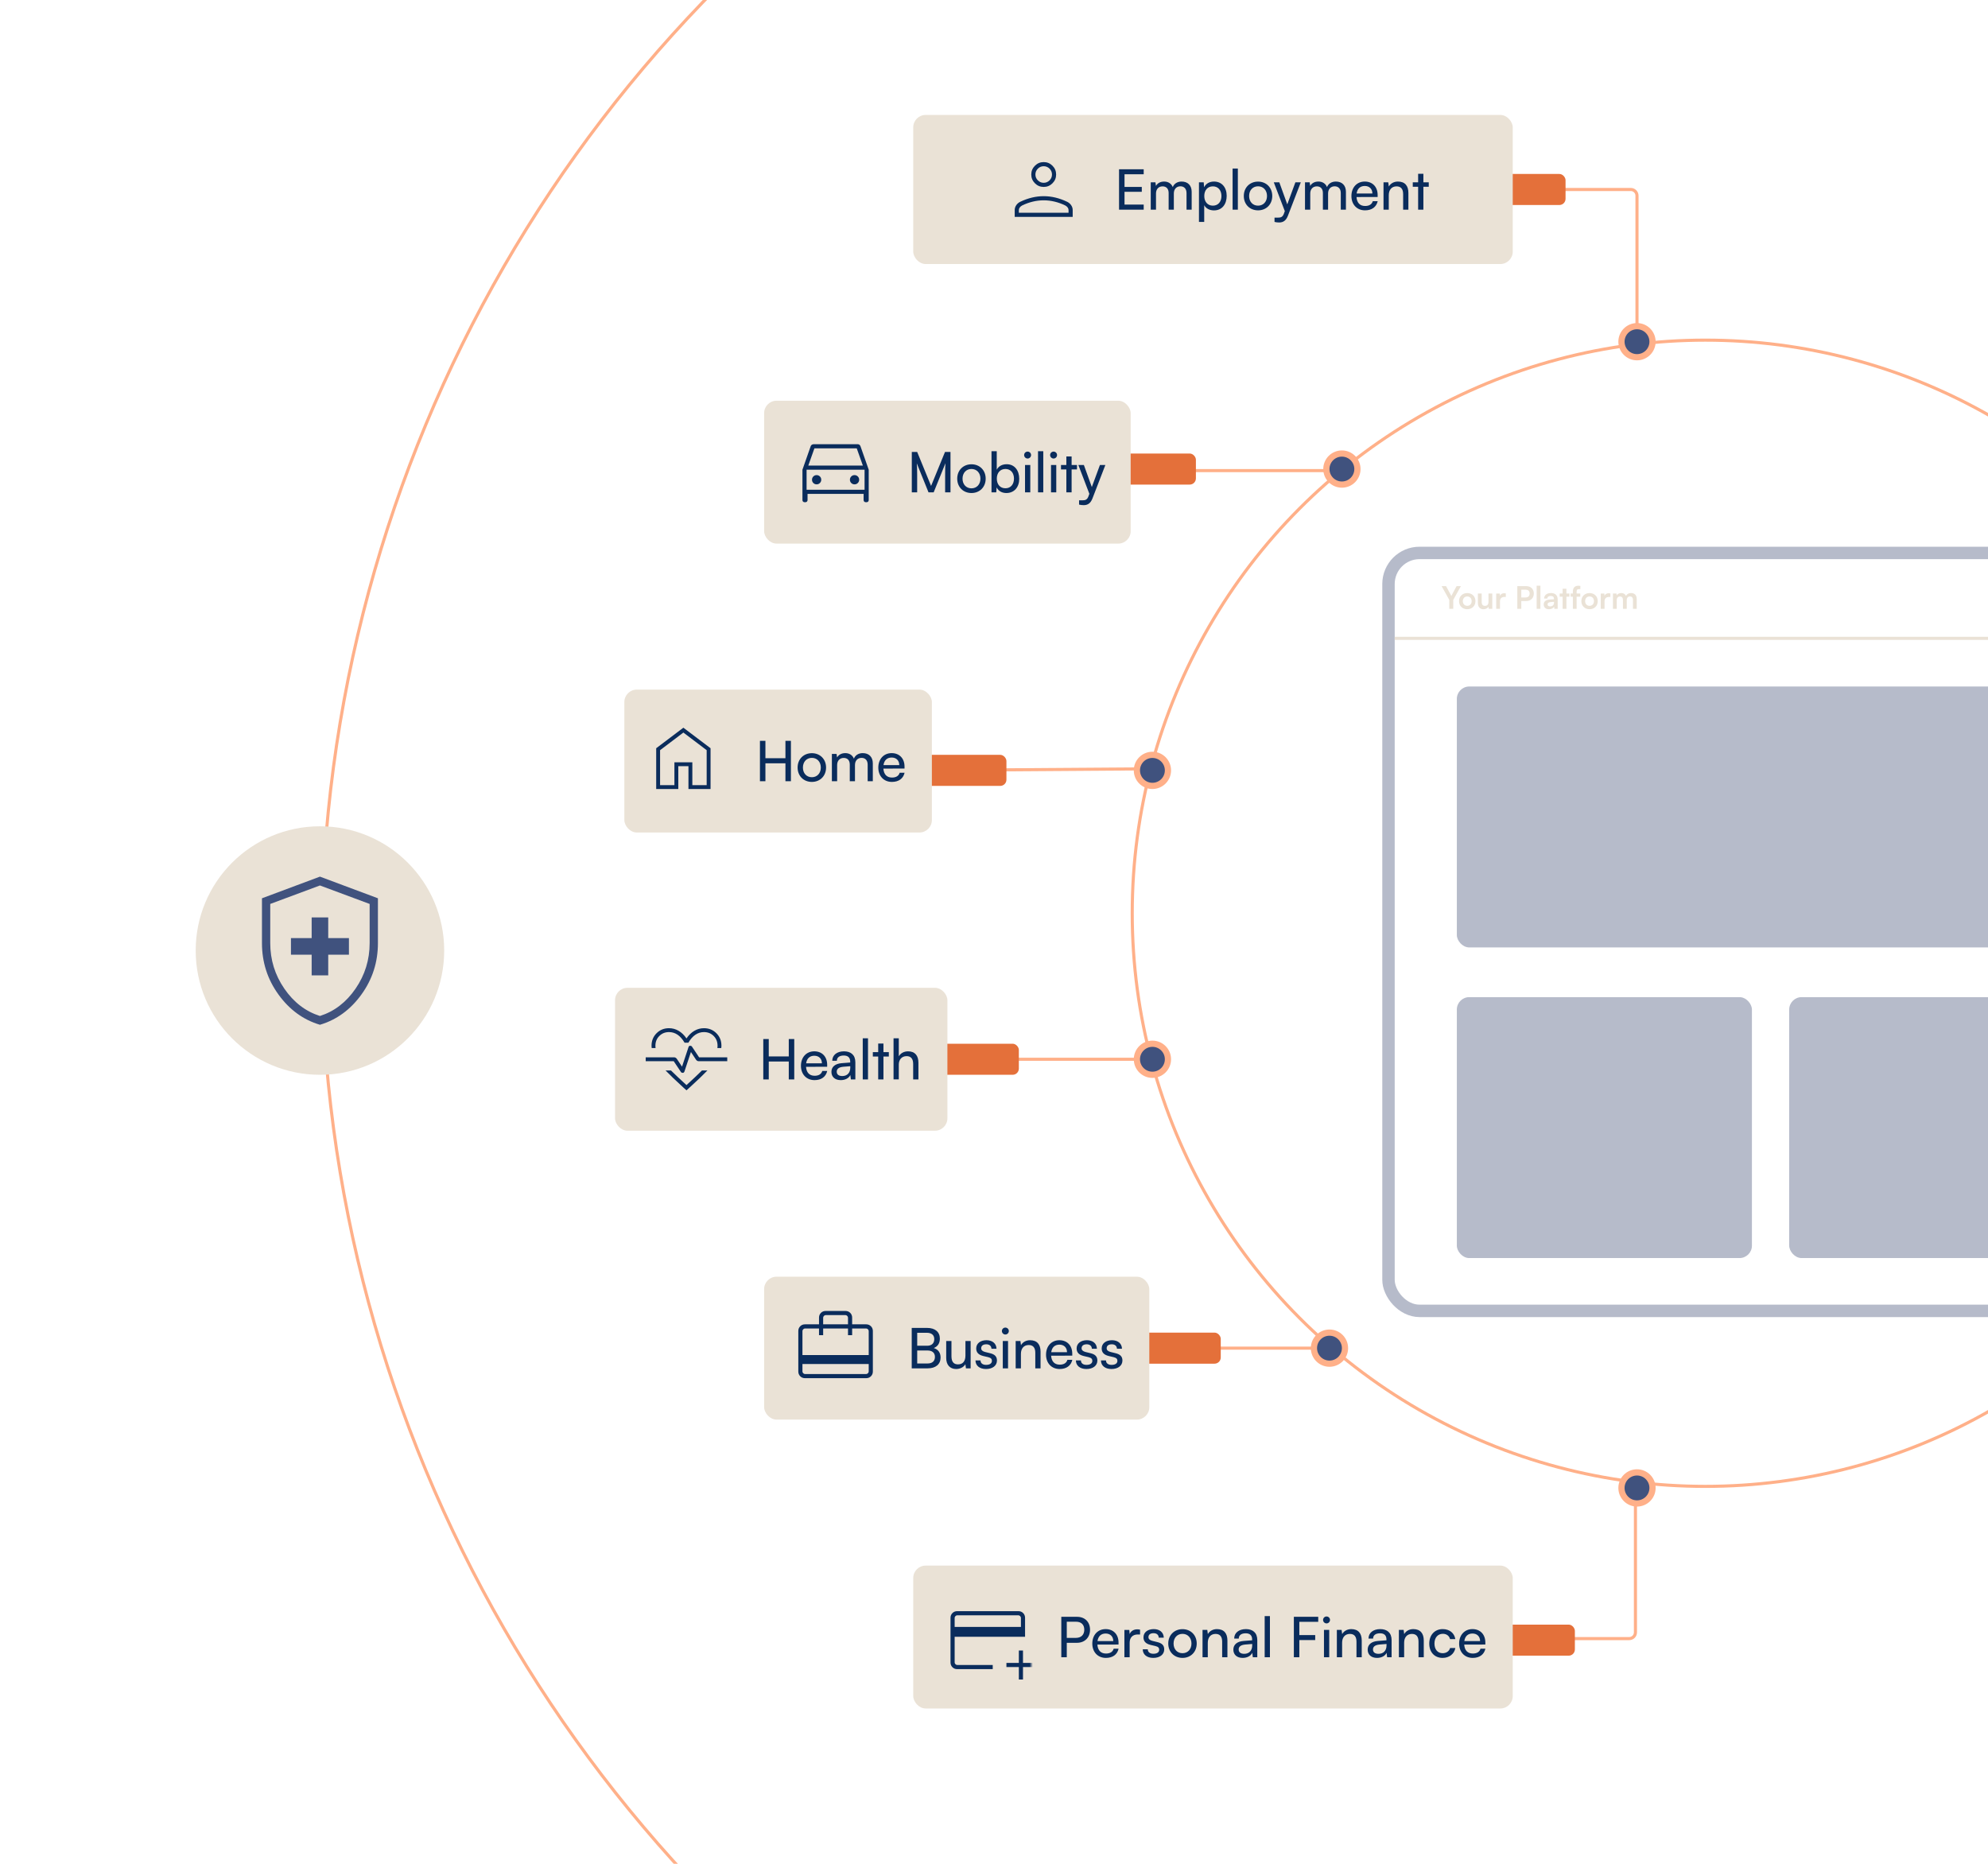 <svg width="640" height="600" viewBox="0 0 640 600" fill="none" xmlns="http://www.w3.org/2000/svg">
<g clip-path="url(#clip0_1_4941)">
<circle cx="549" cy="294" r="184.5" stroke="#FFB089"/>
<circle cx="542" cy="305" r="438.5" stroke="#FFB089"/>
<rect x="447" y="178" width="402" height="244" rx="10" stroke="#1B2959" stroke-opacity="0.32" stroke-width="4"/>
<path d="M466.57 193.12L464.1 188.69H465.53L466.97 191.35C467.08 191.55 467.15 191.71 467.23 191.89C467.32 191.71 467.36 191.59 467.49 191.35L468.92 188.69H470.31L467.85 193.12V196H466.57V193.12ZM469.711 193.52C469.711 191.98 470.821 190.92 472.351 190.92C473.881 190.92 474.991 191.98 474.991 193.52C474.991 195.06 473.881 196.12 472.351 196.12C470.821 196.12 469.711 195.06 469.711 193.52ZM470.931 193.52C470.931 194.42 471.511 195.03 472.351 195.03C473.191 195.03 473.771 194.42 473.771 193.52C473.771 192.62 473.191 192.01 472.351 192.01C471.511 192.01 470.931 192.62 470.931 193.52ZM479.191 191.06H480.411V196H479.281L479.191 195.34C478.891 195.81 478.251 196.13 477.591 196.13C476.451 196.13 475.781 195.36 475.781 194.15V191.06H477.001V193.72C477.001 194.66 477.371 195.04 478.051 195.04C478.821 195.04 479.191 194.59 479.191 193.65V191.06ZM484.771 191.04V192.17H484.321C483.441 192.17 482.891 192.64 482.891 193.6V196H481.671V191.07H482.821L482.891 191.79C483.101 191.3 483.571 190.97 484.231 190.97C484.401 190.97 484.571 190.99 484.771 191.04ZM491.362 193.48H489.752V196H488.472V188.69H491.362C492.832 188.69 493.782 189.65 493.782 191.08C493.782 192.49 492.822 193.48 491.362 193.48ZM491.112 189.83H489.752V192.34H491.092C491.972 192.34 492.442 191.87 492.442 191.07C492.442 190.27 491.962 189.83 491.112 189.83ZM495.909 196H494.699V188.56H495.909V196ZM498.659 196.13C497.609 196.13 496.969 195.52 496.969 194.59C496.969 193.68 497.629 193.11 498.799 193.02L500.279 192.91V192.8C500.279 192.13 499.879 191.86 499.259 191.86C498.539 191.86 498.139 192.16 498.139 192.68H497.099C497.099 191.61 497.979 190.91 499.319 190.91C500.649 190.91 501.469 191.63 501.469 193V196H500.399L500.309 195.27C500.099 195.78 499.429 196.13 498.659 196.13ZM499.059 195.21C499.809 195.21 500.289 194.76 500.289 194V193.74L499.259 193.82C498.499 193.89 498.209 194.14 498.209 194.54C498.209 194.99 498.509 195.21 499.059 195.21ZM504.279 196H503.059V192.08H502.109V191.06H503.059V189.52H504.279V191.06H505.239V192.08H504.279V196ZM505.644 191.06H506.354V190.46C506.354 189.12 507.064 188.56 508.134 188.56C508.324 188.56 508.554 188.57 508.764 188.61V189.65H508.334C507.714 189.65 507.564 189.97 507.564 190.46V191.06H508.744V192.08H507.564V196H506.354V192.08H505.644V191.06ZM509.086 193.52C509.086 191.98 510.196 190.92 511.726 190.92C513.256 190.92 514.366 191.98 514.366 193.52C514.366 195.06 513.256 196.12 511.726 196.12C510.196 196.12 509.086 195.06 509.086 193.52ZM510.306 193.52C510.306 194.42 510.886 195.03 511.726 195.03C512.566 195.03 513.146 194.42 513.146 193.52C513.146 192.62 512.566 192.01 511.726 192.01C510.886 192.01 510.306 192.62 510.306 193.52ZM518.433 191.04V192.17H517.983C517.103 192.17 516.553 192.64 516.553 193.6V196H515.333V191.07H516.483L516.553 191.79C516.763 191.3 517.233 190.97 517.893 190.97C518.063 190.97 518.233 190.99 518.433 191.04ZM520.479 196H519.259V191.06H520.379L520.479 191.64C520.729 191.23 521.229 190.91 521.939 190.91C522.689 190.91 523.209 191.28 523.469 191.85C523.719 191.28 524.299 190.91 525.049 190.91C526.249 190.91 526.909 191.63 526.909 192.77V196H525.699V193.09C525.699 192.38 525.319 192.01 524.739 192.01C524.149 192.01 523.699 192.39 523.699 193.2V196H522.479V193.08C522.479 192.39 522.109 192.02 521.529 192.02C520.949 192.02 520.479 192.4 520.479 193.2V196Z" fill="#EAE2D6"/>
<line x1="449" y1="205.5" x2="843" y2="205.5" stroke="#EAE2D6"/>
<g filter="url(#filter0_d_1_4941)">
<circle cx="103" cy="305" r="40" fill="#EAE2D6"/>
<mask id="mask0_1_4941" style="mask-type:alpha" maskUnits="userSpaceOnUse" x="71" y="273" width="64" height="64">
<rect x="71" y="273" width="64" height="64" fill="#40527E"/>
</mask>
<g mask="url(#mask0_1_4941)">
<path d="M100.333 313H105.667V306.333H112.333V301H105.667V294.333H100.333V301H93.667V306.333H100.333V313ZM103 328.897C97.643 327.308 93.192 324.062 89.649 319.161C86.105 314.26 84.334 308.74 84.334 302.6V288.179L103 281.205L121.667 288.179V302.6C121.667 308.74 119.895 314.26 116.351 319.161C112.808 324.062 108.357 327.308 103 328.897ZM103 326.067C107.622 324.6 111.445 321.667 114.467 317.267C117.489 312.867 119 307.978 119 302.6V290L103 284.051L87 290V302.6C87 307.978 88.511 312.867 91.534 317.267C94.556 321.667 98.378 324.6 103 326.067Z" fill="#40527E"/>
</g>
</g>
<rect x="469" y="321" width="95" height="84" rx="4" fill="#1B2959" fill-opacity="0.32"/>
<rect x="576" y="321" width="95" height="84" rx="4" fill="#1B2959" fill-opacity="0.32"/>
<rect x="469" y="221" width="181" height="84" rx="4" fill="#1B2959" fill-opacity="0.32"/>
<path d="M486.5 61H525C526.105 61 527 61.895 527 63V110.5" stroke="#FFB089"/>
<path d="M526.5 478V525.5C526.5 526.605 525.605 527.5 524.5 527.5H486" stroke="#FFB089"/>
<path d="M364.5 151.5H431" stroke="#FFB089"/>
<path d="M299 248L370 247.5" stroke="#FFB089"/>
<path d="M302 341H371" stroke="#FFB089"/>
<path d="M359 434H428" stroke="#FFB089"/>
<rect x="292" y="243" width="32" height="10" rx="2" fill="#E4703A"/>
<rect x="353" y="146" width="32" height="10" rx="2" fill="#E4703A"/>
<rect x="472" y="56" width="32" height="10" rx="2" fill="#E4703A"/>
<rect x="296" y="336" width="32" height="10" rx="2" fill="#E4703A"/>
<rect x="361" y="429" width="32" height="10" rx="2" fill="#E4703A"/>
<rect x="475" y="523" width="32" height="10" rx="2" fill="#E4703A"/>
<rect x="201" y="222" width="99" height="46" rx="4" fill="#EAE2D6"/>
<mask id="mask1_1_4941" style="mask-type:alpha" maskUnits="userSpaceOnUse" x="205" y="230" width="30" height="30">
<rect x="205" y="230" width="30" height="30" fill="#D9D9D9"/>
</mask>
<g mask="url(#mask1_1_4941)">
<path d="M212.5 252.75H217.115V245.394H222.885V252.75H227.5V241.5L220 235.827L212.5 241.5V252.75ZM211.25 254V240.875L220 234.264L228.75 240.875V254H221.635V246.644H218.365V254H211.25Z" fill="#0A2C5C"/>
</g>
<path d="M246.413 251.5H244.649V238.486H246.413V244.084H252.857V238.486H254.621V251.5H252.857V245.722H246.413V251.5ZM256.775 247.09C256.775 244.372 258.719 242.464 261.365 242.464C263.993 242.464 265.937 244.372 265.937 247.09C265.937 249.808 263.993 251.716 261.365 251.716C258.719 251.716 256.775 249.808 256.775 247.09ZM258.485 247.09C258.485 248.926 259.655 250.204 261.365 250.204C263.057 250.204 264.245 248.926 264.245 247.09C264.245 245.254 263.057 243.976 261.365 243.976C259.655 243.976 258.485 245.254 258.485 247.09ZM269.502 251.5H267.81V242.698H269.322L269.484 243.85C269.934 243.022 270.87 242.446 272.112 242.446C273.48 242.446 274.452 243.13 274.902 244.228C275.316 243.13 276.378 242.446 277.746 242.446C279.762 242.446 280.986 243.706 280.986 245.74V251.5H279.33V246.154C279.33 244.768 278.556 243.976 277.368 243.976C276.09 243.976 275.244 244.876 275.244 246.28V251.5H273.57V246.136C273.57 244.75 272.814 243.994 271.626 243.994C270.348 243.994 269.502 244.876 269.502 246.28V251.5ZM287.129 251.716C284.537 251.716 282.755 249.844 282.755 247.108C282.755 244.354 284.501 242.446 287.057 242.446C289.559 242.446 291.197 244.174 291.197 246.784V247.414L284.393 247.432C284.519 249.286 285.491 250.312 287.165 250.312C288.479 250.312 289.343 249.772 289.631 248.764H291.215C290.783 250.654 289.307 251.716 287.129 251.716ZM287.057 243.868C285.581 243.868 284.645 244.75 284.429 246.298H289.505C289.505 244.84 288.551 243.868 287.057 243.868Z" fill="#0A2C5C"/>
<rect x="198" y="318" width="107" height="46" rx="4" fill="#EAE2D6"/>
<mask id="mask2_1_4941" style="mask-type:alpha" maskUnits="userSpaceOnUse" x="206" y="326" width="30" height="30">
<rect x="206" y="326" width="30" height="30" fill="#D9D9D9"/>
</mask>
<g mask="url(#mask2_1_4941)">
<path d="M215.375 331C216.474 331 217.506 331.281 218.469 331.844C219.432 332.406 220.276 333.224 221 334.298C221.724 333.224 222.568 332.406 223.531 331.844C224.494 331.281 225.526 331 226.625 331C228.215 331 229.55 331.54 230.63 332.62C231.71 333.7 232.25 335.035 232.25 336.625C232.25 336.761 232.245 336.89 232.234 337.01C232.224 337.13 232.211 337.258 232.195 337.394H230.945C230.966 337.258 230.98 337.13 230.988 337.01C230.996 336.89 231 336.761 231 336.625C231 335.375 230.583 334.333 229.75 333.5C228.917 332.667 227.875 332.25 226.625 332.25C225.63 332.25 224.712 332.534 223.87 333.102C223.029 333.67 222.276 334.526 221.611 335.668H220.389C219.708 334.51 218.951 333.65 218.118 333.09C217.284 332.53 216.37 332.25 215.375 332.25C214.141 332.25 213.103 332.667 212.262 333.5C211.421 334.333 211 335.375 211 336.625C211 336.761 211.004 336.89 211.012 337.01C211.02 337.13 211.034 337.258 211.055 337.394H209.805C209.789 337.258 209.776 337.13 209.766 337.01C209.755 336.89 209.75 336.761 209.75 336.625C209.75 335.035 210.29 333.7 211.37 332.62C212.45 331.54 213.785 331 215.375 331ZM214.26 344.606H216.005C216.671 345.268 217.417 345.986 218.24 346.76C219.064 347.534 219.984 348.385 221 349.313C222.016 348.385 222.936 347.534 223.76 346.76C224.583 345.986 225.329 345.268 225.995 344.606H227.747C227.004 345.369 226.159 346.204 225.212 347.113C224.264 348.022 223.176 349.034 221.947 350.149L221 351.005L220.053 350.149C218.824 349.034 217.737 348.022 216.792 347.113C215.847 346.204 215.003 345.369 214.26 344.606ZM219.812 345.375C219.939 345.375 220.045 345.337 220.131 345.261C220.217 345.185 220.285 345.086 220.337 344.964L222.433 338.668L224.103 341.183C224.208 341.318 224.329 341.425 224.469 341.505C224.608 341.585 224.766 341.625 224.942 341.625H234.125V340.375H225.06L222.76 336.923C222.699 336.832 222.617 336.763 222.516 336.718C222.414 336.672 222.305 336.649 222.188 336.649C222.061 336.649 221.951 336.687 221.857 336.763C221.763 336.839 221.699 336.938 221.663 337.06L219.567 343.373L217.856 340.817C217.751 340.683 217.63 340.575 217.49 340.495C217.351 340.415 217.193 340.375 217.017 340.375H207.875V341.625H216.892L219.216 345.101C219.277 345.208 219.363 345.281 219.472 345.319C219.582 345.356 219.695 345.375 219.812 345.375Z" fill="#0A2C5C"/>
</g>
<path d="M247.488 347.5H245.724V334.486H247.488V340.084H253.932V334.486H255.696V347.5H253.932V341.722H247.488V347.5ZM262.224 347.716C259.632 347.716 257.85 345.844 257.85 343.108C257.85 340.354 259.596 338.446 262.152 338.446C264.654 338.446 266.292 340.174 266.292 342.784V343.414L259.488 343.432C259.614 345.286 260.586 346.312 262.26 346.312C263.574 346.312 264.438 345.772 264.726 344.764H266.31C265.878 346.654 264.402 347.716 262.224 347.716ZM262.152 339.868C260.676 339.868 259.74 340.75 259.524 342.298H264.6C264.6 340.84 263.646 339.868 262.152 339.868ZM270.668 347.716C268.778 347.716 267.662 346.654 267.662 345.052C267.662 343.432 268.868 342.424 270.938 342.262L273.71 342.046V341.794C273.71 340.318 272.828 339.796 271.64 339.796C270.218 339.796 269.408 340.426 269.408 341.488H267.932C267.932 339.652 269.444 338.446 271.712 338.446C273.89 338.446 275.366 339.598 275.366 341.974V347.5H273.926L273.746 346.078C273.296 347.086 272.09 347.716 270.668 347.716ZM271.154 346.402C272.756 346.402 273.728 345.358 273.728 343.702V343.234L271.478 343.414C269.984 343.558 269.372 344.134 269.372 344.998C269.372 345.934 270.056 346.402 271.154 346.402ZM279.437 347.5H277.745V334.252H279.437V347.5ZM284.412 347.5H282.72V340.12H280.992V338.698H282.72V335.944H284.412V338.698H286.14V340.12H284.412V347.5ZM289.351 347.482H287.659V334.252H289.351V340.048C289.909 339.094 290.971 338.446 292.339 338.446C294.589 338.446 295.669 339.868 295.669 342.118V347.5H293.977V342.496C293.977 340.714 293.131 339.994 291.871 339.994C290.233 339.994 289.351 341.182 289.351 342.694V347.482Z" fill="#0A2C5C"/>
<circle cx="371" cy="248" r="5" fill="#40527E" stroke="#FFB089" stroke-width="2"/>
<circle cx="432" cy="151" r="5" fill="#40527E" stroke="#FFB089" stroke-width="2"/>
<circle cx="527" cy="110" r="5" fill="#40527E" stroke="#FFB089" stroke-width="2"/>
<circle cx="371" cy="341" r="5" fill="#40527E" stroke="#FFB089" stroke-width="2"/>
<circle cx="428" cy="434" r="5" fill="#40527E" stroke="#FFB089" stroke-width="2"/>
<circle cx="527" cy="479" r="5" fill="#40527E" stroke="#FFB089" stroke-width="2"/>
<rect x="246" y="411" width="124" height="46" rx="4" fill="#EAE2D6"/>
<mask id="mask3_1_4941" style="mask-type:alpha" maskUnits="userSpaceOnUse" x="254" y="419" width="30" height="30">
<rect x="254" y="419" width="30" height="30" fill="#D9D9D9"/>
</mask>
<g mask="url(#mask3_1_4941)">
<path d="M258.333 439.102V441.512C258.333 441.718 258.419 441.906 258.59 442.077C258.761 442.248 258.949 442.333 259.154 442.333H278.846C279.051 442.333 279.239 442.248 279.41 442.077C279.581 441.906 279.667 441.718 279.667 441.512V439.102H258.333ZM263.667 426.333V424.179C263.667 423.566 263.872 423.053 264.283 422.642C264.694 422.231 265.207 422.025 265.821 422.025H272.179C272.793 422.025 273.306 422.231 273.717 422.642C274.128 423.053 274.333 423.566 274.333 424.179V426.333H278.846C279.46 426.333 279.972 426.539 280.383 426.95C280.794 427.361 281 427.873 281 428.487V441.512C281 442.126 280.794 442.639 280.383 443.05C279.972 443.461 279.46 443.666 278.846 443.666H259.154C258.54 443.666 258.028 443.461 257.617 443.05C257.206 442.639 257 442.126 257 441.512V428.487C257 427.873 257.206 427.361 257.617 426.95C258.028 426.539 258.54 426.333 259.154 426.333H263.667ZM258.333 436.23H279.667V428.487C279.667 428.282 279.581 428.094 279.41 427.923C279.239 427.752 279.051 427.666 278.846 427.666H274.333V429.82H273V427.666H265V429.82H263.667V427.666H259.154C258.949 427.666 258.761 427.752 258.59 427.923C258.419 428.094 258.333 428.282 258.333 428.487V436.23ZM265 426.333H273V424.179C273 423.974 272.915 423.786 272.744 423.615C272.573 423.444 272.385 423.359 272.179 423.359H265.821C265.615 423.359 265.427 423.444 265.256 423.615C265.085 423.786 265 423.974 265 424.179V426.333ZM258.333 441.512V427.666H259.154C258.949 427.666 258.761 427.752 258.59 427.923C258.419 428.094 258.333 428.282 258.333 428.487V441.512C258.333 441.718 258.419 441.906 258.59 442.077C258.761 442.248 258.949 442.333 259.154 442.333H258.333V441.512Z" fill="#0A2C5C"/>
</g>
<path d="M293.514 440.5V427.486H298.482C301.02 427.486 302.568 428.782 302.568 430.924C302.568 432.418 301.92 433.426 300.624 433.966C302.064 434.434 302.802 435.478 302.802 437.026C302.802 439.186 301.236 440.5 298.662 440.5H293.514ZM298.374 429.052H295.278V433.228H298.482C299.94 433.228 300.768 432.436 300.768 431.086C300.768 429.79 299.904 429.052 298.374 429.052ZM298.626 434.758H295.278V438.934H298.626C300.138 438.934 300.984 438.16 300.984 436.81C300.984 435.514 300.12 434.758 298.626 434.758ZM310.806 431.698H312.48V440.5H310.968L310.788 439.168C310.284 440.086 309.114 440.716 307.818 440.716C305.766 440.716 304.614 439.33 304.614 437.17V431.698H306.306V436.612C306.306 438.502 307.116 439.222 308.412 439.222C309.96 439.222 310.806 438.232 310.806 436.342V431.698ZM314.039 437.944H315.659C315.659 438.844 316.343 439.384 317.459 439.384C318.647 439.384 319.331 438.898 319.331 438.088C319.331 437.494 319.043 437.134 318.125 436.9L316.577 436.54C315.011 436.162 314.273 435.388 314.273 434.092C314.273 432.472 315.641 431.446 317.585 431.446C319.511 431.446 320.771 432.526 320.807 434.2H319.187C319.151 433.318 318.557 432.76 317.531 432.76C316.469 432.76 315.875 433.228 315.875 434.038C315.875 434.632 316.307 435.028 317.171 435.244L318.719 435.622C320.213 435.982 320.951 436.666 320.951 437.98C320.951 439.654 319.511 440.716 317.423 440.716C315.353 440.716 314.039 439.618 314.039 437.944ZM323.656 429.61C323.044 429.61 322.54 429.106 322.54 428.494C322.54 427.864 323.044 427.378 323.656 427.378C324.268 427.378 324.772 427.864 324.772 428.494C324.772 429.106 324.268 429.61 323.656 429.61ZM322.828 440.5V431.698H324.52V440.5H322.828ZM328.668 440.5H326.976V431.698H328.506L328.686 433.048C329.244 432.04 330.36 431.446 331.602 431.446C333.924 431.446 334.986 432.868 334.986 435.118V440.5H333.294V435.496C333.294 433.714 332.466 432.994 331.17 432.994C329.586 432.994 328.668 434.128 328.668 435.838V440.5ZM341.127 440.716C338.535 440.716 336.753 438.844 336.753 436.108C336.753 433.354 338.499 431.446 341.055 431.446C343.557 431.446 345.195 433.174 345.195 435.784V436.414L338.391 436.432C338.517 438.286 339.489 439.312 341.163 439.312C342.477 439.312 343.341 438.772 343.629 437.764H345.213C344.781 439.654 343.305 440.716 341.127 440.716ZM341.055 432.868C339.579 432.868 338.643 433.75 338.427 435.298H343.503C343.503 433.84 342.549 432.868 341.055 432.868ZM346.365 437.944H347.985C347.985 438.844 348.669 439.384 349.785 439.384C350.973 439.384 351.657 438.898 351.657 438.088C351.657 437.494 351.369 437.134 350.451 436.9L348.903 436.54C347.337 436.162 346.599 435.388 346.599 434.092C346.599 432.472 347.967 431.446 349.911 431.446C351.837 431.446 353.097 432.526 353.133 434.2H351.513C351.477 433.318 350.883 432.76 349.857 432.76C348.795 432.76 348.201 433.228 348.201 434.038C348.201 434.632 348.633 435.028 349.497 435.244L351.045 435.622C352.539 435.982 353.277 436.666 353.277 437.98C353.277 439.654 351.837 440.716 349.749 440.716C347.679 440.716 346.365 439.618 346.365 437.944ZM354.434 437.944H356.054C356.054 438.844 356.738 439.384 357.854 439.384C359.042 439.384 359.726 438.898 359.726 438.088C359.726 437.494 359.438 437.134 358.52 436.9L356.972 436.54C355.406 436.162 354.668 435.388 354.668 434.092C354.668 432.472 356.036 431.446 357.98 431.446C359.906 431.446 361.166 432.526 361.202 434.2H359.582C359.546 433.318 358.952 432.76 357.926 432.76C356.864 432.76 356.27 433.228 356.27 434.038C356.27 434.632 356.702 435.028 357.566 435.244L359.114 435.622C360.608 435.982 361.346 436.666 361.346 437.98C361.346 439.654 359.906 440.716 357.818 440.716C355.748 440.716 354.434 439.618 354.434 437.944Z" fill="#0A2C5C"/>
<rect x="294" y="504" width="193" height="46" rx="4" fill="#EAE2D6"/>
<mask id="mask4_1_4941" style="mask-type:alpha" maskUnits="userSpaceOnUse" x="302" y="512" width="30" height="30">
<rect x="302" y="512" width="30" height="30" fill="#D9D9D9"/>
</mask>
<g mask="url(#mask4_1_4941)">
<path d="M308.154 537.333C307.54 537.333 307.028 537.128 306.617 536.717C306.206 536.306 306 535.793 306 535.179V520.821C306 520.207 306.206 519.694 306.617 519.283C307.028 518.872 307.54 518.667 308.154 518.667H327.846C328.46 518.667 328.972 518.872 329.383 519.283C329.794 519.694 330 520.207 330 520.821V526.923H307.333V535.179C307.333 535.385 307.419 535.573 307.59 535.744C307.761 535.915 307.949 536 308.154 536H319.59V537.333H308.154ZM307.333 523.744H328.667V520.821C328.667 520.615 328.581 520.427 328.41 520.256C328.239 520.085 328.051 520 327.846 520H308.154C307.949 520 307.761 520.085 307.59 520.256C307.419 520.427 307.333 520.615 307.333 520.821V523.744ZM328 540.667V536.667H324V535.333H328V531.333H329.333V535.333H333.333V536.667H329.333V540.667H328Z" fill="#0A2C5C"/>
</g>
<path d="M346.724 528.856H343.43V533.5H341.666V520.486H346.724C349.28 520.486 350.918 522.16 350.918 524.662C350.918 527.092 349.262 528.856 346.724 528.856ZM346.418 522.07H343.43V527.272H346.346C348.092 527.272 349.064 526.246 349.064 524.644C349.064 523.006 348.074 522.07 346.418 522.07ZM356.022 533.716C353.43 533.716 351.648 531.844 351.648 529.108C351.648 526.354 353.394 524.446 355.95 524.446C358.452 524.446 360.09 526.174 360.09 528.784V529.414L353.286 529.432C353.412 531.286 354.384 532.312 356.058 532.312C357.372 532.312 358.236 531.772 358.524 530.764H360.108C359.676 532.654 358.2 533.716 356.022 533.716ZM355.95 525.868C354.474 525.868 353.538 526.75 353.322 528.298H358.398C358.398 526.84 357.444 525.868 355.95 525.868ZM367.02 524.626V526.174H366.264C364.662 526.174 363.672 527.146 363.672 528.838V533.5H361.98V524.716H363.564L363.672 526.048C364.032 525.13 364.914 524.518 366.12 524.518C366.426 524.518 366.678 524.554 367.02 524.626ZM367.887 530.944H369.507C369.507 531.844 370.191 532.384 371.307 532.384C372.495 532.384 373.179 531.898 373.179 531.088C373.179 530.494 372.891 530.134 371.973 529.9L370.425 529.54C368.859 529.162 368.121 528.388 368.121 527.092C368.121 525.472 369.489 524.446 371.433 524.446C373.359 524.446 374.619 525.526 374.655 527.2H373.035C372.999 526.318 372.405 525.76 371.379 525.76C370.317 525.76 369.723 526.228 369.723 527.038C369.723 527.632 370.155 528.028 371.019 528.244L372.567 528.622C374.061 528.982 374.799 529.666 374.799 530.98C374.799 532.654 373.359 533.716 371.271 533.716C369.201 533.716 367.887 532.618 367.887 530.944ZM376.099 529.09C376.099 526.372 378.043 524.464 380.689 524.464C383.317 524.464 385.261 526.372 385.261 529.09C385.261 531.808 383.317 533.716 380.689 533.716C378.043 533.716 376.099 531.808 376.099 529.09ZM377.809 529.09C377.809 530.926 378.979 532.204 380.689 532.204C382.381 532.204 383.569 530.926 383.569 529.09C383.569 527.254 382.381 525.976 380.689 525.976C378.979 525.976 377.809 527.254 377.809 529.09ZM388.826 533.5H387.134V524.698H388.664L388.844 526.048C389.402 525.04 390.518 524.446 391.76 524.446C394.082 524.446 395.144 525.868 395.144 528.118V533.5H393.452V528.496C393.452 526.714 392.624 525.994 391.328 525.994C389.744 525.994 388.826 527.128 388.826 528.838V533.5ZM400.062 533.716C398.172 533.716 397.056 532.654 397.056 531.052C397.056 529.432 398.262 528.424 400.332 528.262L403.104 528.046V527.794C403.104 526.318 402.222 525.796 401.034 525.796C399.612 525.796 398.802 526.426 398.802 527.488H397.326C397.326 525.652 398.838 524.446 401.106 524.446C403.284 524.446 404.76 525.598 404.76 527.974V533.5H403.32L403.14 532.078C402.69 533.086 401.484 533.716 400.062 533.716ZM400.548 532.402C402.15 532.402 403.122 531.358 403.122 529.702V529.234L400.872 529.414C399.378 529.558 398.766 530.134 398.766 530.998C398.766 531.934 399.45 532.402 400.548 532.402ZM408.831 533.5H407.139V520.252H408.831V533.5ZM423.408 527.974H418.296V533.5H416.532V520.486H424.38V522.106H418.296V526.372H423.408V527.974ZM427.056 522.61C426.444 522.61 425.94 522.106 425.94 521.494C425.94 520.864 426.444 520.378 427.056 520.378C427.668 520.378 428.172 520.864 428.172 521.494C428.172 522.106 427.668 522.61 427.056 522.61ZM426.228 533.5V524.698H427.92V533.5H426.228ZM432.068 533.5H430.376V524.698H431.906L432.086 526.048C432.644 525.04 433.76 524.446 435.002 524.446C437.324 524.446 438.386 525.868 438.386 528.118V533.5H436.694V528.496C436.694 526.714 435.866 525.994 434.57 525.994C432.986 525.994 432.068 527.128 432.068 528.838V533.5ZM443.304 533.716C441.414 533.716 440.298 532.654 440.298 531.052C440.298 529.432 441.504 528.424 443.574 528.262L446.346 528.046V527.794C446.346 526.318 445.464 525.796 444.276 525.796C442.854 525.796 442.044 526.426 442.044 527.488H440.568C440.568 525.652 442.08 524.446 444.348 524.446C446.526 524.446 448.002 525.598 448.002 527.974V533.5H446.562L446.382 532.078C445.932 533.086 444.726 533.716 443.304 533.716ZM443.79 532.402C445.392 532.402 446.364 531.358 446.364 529.702V529.234L444.114 529.414C442.62 529.558 442.008 530.134 442.008 530.998C442.008 531.934 442.692 532.402 443.79 532.402ZM452.037 533.5H450.345V524.698H451.875L452.055 526.048C452.613 525.04 453.729 524.446 454.971 524.446C457.293 524.446 458.355 525.868 458.355 528.118V533.5H456.663V528.496C456.663 526.714 455.835 525.994 454.539 525.994C452.955 525.994 452.037 527.128 452.037 528.838V533.5ZM460.123 529.108C460.123 526.354 461.869 524.446 464.443 524.446C466.657 524.446 468.205 525.706 468.511 527.668H466.819C466.531 526.552 465.631 525.958 464.497 525.958C462.895 525.958 461.797 527.182 461.797 529.09C461.797 530.98 462.823 532.204 464.425 532.204C465.631 532.204 466.531 531.574 466.837 530.53H468.529C468.187 532.438 466.549 533.716 464.425 533.716C461.833 533.716 460.123 531.88 460.123 529.108ZM474.112 533.716C471.52 533.716 469.738 531.844 469.738 529.108C469.738 526.354 471.484 524.446 474.04 524.446C476.542 524.446 478.18 526.174 478.18 528.784V529.414L471.376 529.432C471.502 531.286 472.474 532.312 474.148 532.312C475.462 532.312 476.326 531.772 476.614 530.764H478.198C477.766 532.654 476.29 533.716 474.112 533.716ZM474.04 525.868C472.564 525.868 471.628 526.75 471.412 528.298H476.488C476.488 526.84 475.534 525.868 474.04 525.868Z" fill="#0A2C5C"/>
<rect x="246" y="129" width="118" height="46" rx="4" fill="#EAE2D6"/>
<mask id="mask5_1_4941" style="mask-type:alpha" maskUnits="userSpaceOnUse" x="254" y="137" width="30" height="30">
<rect x="254" y="137" width="30" height="30" fill="#D9D9D9"/>
</mask>
<g mask="url(#mask5_1_4941)">
<path d="M259.974 159V161C259.974 161.189 259.91 161.347 259.782 161.475C259.655 161.603 259.496 161.667 259.307 161.667H259C258.811 161.667 258.652 161.603 258.525 161.475C258.397 161.347 258.333 161.189 258.333 161V151.205L260.979 143.667C261.044 143.455 261.169 143.291 261.355 143.174C261.54 143.058 261.747 143 261.974 143H276.128C276.33 143 276.513 143.061 276.678 143.183C276.842 143.306 276.957 143.467 277.02 143.667L279.666 151.205V161C279.666 161.189 279.602 161.347 279.475 161.475C279.347 161.603 279.189 161.667 279 161.667H278.692C278.503 161.667 278.345 161.603 278.217 161.475C278.089 161.347 278.025 161.189 278.025 161V159H259.974ZM260.22 149.872H277.779L275.815 144.333H262.184L260.22 149.872ZM262.903 155.923C263.318 155.923 263.668 155.778 263.955 155.488C264.241 155.197 264.384 154.845 264.384 154.43C264.384 154.015 264.239 153.665 263.949 153.378C263.658 153.092 263.306 152.949 262.891 152.949C262.476 152.949 262.126 153.094 261.839 153.384C261.553 153.675 261.41 154.027 261.41 154.442C261.41 154.857 261.555 155.207 261.845 155.494C262.136 155.78 262.488 155.923 262.903 155.923ZM275.108 155.923C275.523 155.923 275.874 155.778 276.16 155.488C276.446 155.197 276.589 154.845 276.589 154.43C276.589 154.015 276.444 153.665 276.154 153.378C275.864 153.092 275.511 152.949 275.096 152.949C274.681 152.949 274.331 153.094 274.045 153.384C273.758 153.675 273.615 154.027 273.615 154.442C273.615 154.857 273.76 155.207 274.051 155.494C274.341 155.78 274.693 155.923 275.108 155.923ZM259.666 157.667H278.333V151.205H259.666V157.667Z" fill="#0A2C5C"/>
</g>
<path d="M295.265 158.5H293.537V145.486H295.265L299.747 156.43L304.229 145.486H305.993V158.5H304.265V153.352C304.265 150.922 304.283 150.04 304.373 149.122L300.575 158.5H298.919L295.139 149.158C295.229 149.788 295.265 151.12 295.265 152.938V158.5ZM308.16 154.09C308.16 151.372 310.104 149.464 312.75 149.464C315.378 149.464 317.322 151.372 317.322 154.09C317.322 156.808 315.378 158.716 312.75 158.716C310.104 158.716 308.16 156.808 308.16 154.09ZM309.87 154.09C309.87 155.926 311.04 157.204 312.75 157.204C314.442 157.204 315.63 155.926 315.63 154.09C315.63 152.254 314.442 150.976 312.75 150.976C311.04 150.976 309.87 152.254 309.87 154.09ZM320.725 158.5H319.195V145.252H320.887V151.21C321.463 150.058 322.651 149.446 324.091 149.446C326.611 149.446 328.123 151.426 328.123 154.144C328.123 156.808 326.539 158.716 323.983 158.716C322.597 158.716 321.427 158.104 320.851 156.898L320.725 158.5ZM320.905 154.072C320.905 155.908 321.949 157.186 323.677 157.186C325.405 157.186 326.431 155.89 326.431 154.072C326.431 152.272 325.405 150.976 323.677 150.976C321.949 150.976 320.905 152.272 320.905 154.072ZM330.816 147.61C330.204 147.61 329.7 147.106 329.7 146.494C329.7 145.864 330.204 145.378 330.816 145.378C331.428 145.378 331.932 145.864 331.932 146.494C331.932 147.106 331.428 147.61 330.816 147.61ZM329.988 158.5V149.698H331.68V158.5H329.988ZM335.864 158.5H334.172V145.252H335.864V158.5ZM339.183 147.61C338.571 147.61 338.067 147.106 338.067 146.494C338.067 145.864 338.571 145.378 339.183 145.378C339.795 145.378 340.299 145.864 340.299 146.494C340.299 147.106 339.795 147.61 339.183 147.61ZM338.355 158.5V149.698H340.047V158.5H338.355ZM344.987 158.5H343.295V151.12H341.567V149.698H343.295V146.944H344.987V149.698H346.715V151.12H344.987V158.5ZM347.388 162.442V161.056H348.522C349.332 161.056 349.98 160.93 350.394 159.814L350.7 158.968L347.154 149.698H348.936L351.492 156.79L354.102 149.698H355.848L351.69 160.48C351.096 161.992 350.214 162.622 348.864 162.622C348.306 162.622 347.838 162.55 347.388 162.442Z" fill="#0A2C5C"/>
<rect x="294" y="37" width="193" height="48" rx="4" fill="#EAE2D6"/>
<mask id="mask6_1_4941" style="mask-type:alpha" maskUnits="userSpaceOnUse" x="320" y="45" width="31" height="32">
<rect x="320.5" y="45" width="30" height="32" fill="#D9D9D9"/>
</mask>
<g mask="url(#mask6_1_4941)">
<path d="M336 60.179C334.9 60.179 333.958 59.787 333.175 59.004C332.392 58.221 332 57.279 332 56.179C332 55.079 332.392 54.137 333.175 53.354C333.958 52.571 334.9 52.179 336 52.179C337.1 52.179 338.042 52.571 338.825 53.354C339.608 54.137 340 55.079 340 56.179C340 57.279 339.608 58.221 338.825 59.004C338.042 59.787 337.1 60.179 336 60.179ZM326.667 69.82V67.625C326.667 67.075 326.827 66.56 327.147 66.08C327.468 65.601 327.899 65.229 328.441 64.964C329.699 64.36 330.958 63.908 332.218 63.606C333.478 63.304 334.738 63.154 336 63.154C337.261 63.154 338.522 63.304 339.782 63.606C341.042 63.908 342.301 64.36 343.559 64.964C344.101 65.229 344.532 65.601 344.853 66.08C345.173 66.56 345.333 67.075 345.333 67.625V69.82H326.667ZM328 68.487H344V67.625C344 67.33 343.905 67.052 343.714 66.792C343.523 66.532 343.26 66.313 342.923 66.133C341.826 65.602 340.694 65.194 339.529 64.911C338.363 64.629 337.187 64.487 336 64.487C334.813 64.487 333.637 64.629 332.471 64.911C331.306 65.194 330.174 65.602 329.077 66.133C328.74 66.313 328.476 66.532 328.286 66.792C328.095 67.052 328 67.33 328 67.625V68.487ZM336 58.846C336.733 58.846 337.361 58.585 337.883 58.062C338.405 57.54 338.667 56.912 338.667 56.179C338.667 55.446 338.405 54.818 337.883 54.296C337.361 53.773 336.733 53.512 336 53.512C335.267 53.512 334.639 53.773 334.117 54.296C333.594 54.818 333.333 55.446 333.333 56.179C333.333 56.912 333.594 57.54 334.117 58.062C334.639 58.585 335.267 58.846 336 58.846Z" fill="#0A2C5C"/>
</g>
<path d="M368.193 67.5H360.255V54.486H368.193V56.106H362.019V60.174H367.581V61.74H362.019V65.862H368.193V67.5ZM372.153 67.5H370.461V58.698H371.973L372.135 59.85C372.585 59.022 373.521 58.446 374.763 58.446C376.131 58.446 377.103 59.13 377.553 60.228C377.967 59.13 379.029 58.446 380.397 58.446C382.413 58.446 383.637 59.706 383.637 61.74V67.5H381.981V62.154C381.981 60.768 381.207 59.976 380.019 59.976C378.741 59.976 377.895 60.876 377.895 62.28V67.5H376.221V62.136C376.221 60.75 375.465 59.994 374.277 59.994C372.999 59.994 372.153 60.876 372.153 62.28V67.5ZM385.983 71.442V58.698H387.513L387.639 60.282C388.233 59.076 389.421 58.446 390.825 58.446C393.345 58.446 394.911 60.336 394.911 63.036C394.911 65.718 393.435 67.734 390.825 67.734C389.421 67.734 388.251 67.14 387.675 66.06V71.442H385.983ZM387.693 63.108C387.693 64.908 388.737 66.204 390.465 66.204C392.193 66.204 393.219 64.908 393.219 63.108C393.219 61.29 392.193 59.994 390.465 59.994C388.737 59.994 387.693 61.272 387.693 63.108ZM398.504 67.5H396.812V54.252H398.504V67.5ZM400.419 63.09C400.419 60.372 402.363 58.464 405.009 58.464C407.637 58.464 409.581 60.372 409.581 63.09C409.581 65.808 407.637 67.716 405.009 67.716C402.363 67.716 400.419 65.808 400.419 63.09ZM402.129 63.09C402.129 64.926 403.299 66.204 405.009 66.204C406.701 66.204 407.889 64.926 407.889 63.09C407.889 61.254 406.701 59.976 405.009 59.976C403.299 59.976 402.129 61.254 402.129 63.09ZM410.309 71.442V70.056H411.443C412.253 70.056 412.901 69.93 413.315 68.814L413.621 67.968L410.075 58.698H411.857L414.413 65.79L417.023 58.698H418.769L414.611 69.48C414.017 70.992 413.135 71.622 411.785 71.622C411.227 71.622 410.759 71.55 410.309 71.442ZM421.812 67.5H420.12V58.698H421.632L421.794 59.85C422.244 59.022 423.18 58.446 424.422 58.446C425.79 58.446 426.762 59.13 427.212 60.228C427.626 59.13 428.688 58.446 430.056 58.446C432.072 58.446 433.296 59.706 433.296 61.74V67.5H431.64V62.154C431.64 60.768 430.866 59.976 429.678 59.976C428.4 59.976 427.554 60.876 427.554 62.28V67.5H425.88V62.136C425.88 60.75 425.124 59.994 423.936 59.994C422.658 59.994 421.812 60.876 421.812 62.28V67.5ZM439.439 67.716C436.847 67.716 435.065 65.844 435.065 63.108C435.065 60.354 436.811 58.446 439.367 58.446C441.869 58.446 443.507 60.174 443.507 62.784V63.414L436.703 63.432C436.829 65.286 437.801 66.312 439.475 66.312C440.789 66.312 441.653 65.772 441.941 64.764H443.525C443.093 66.654 441.617 67.716 439.439 67.716ZM439.367 59.868C437.891 59.868 436.955 60.75 436.739 62.298H441.815C441.815 60.84 440.861 59.868 439.367 59.868ZM447.089 67.5H445.397V58.698H446.927L447.107 60.048C447.665 59.04 448.781 58.446 450.023 58.446C452.345 58.446 453.407 59.868 453.407 62.118V67.5H451.715V62.496C451.715 60.714 450.887 59.994 449.591 59.994C448.007 59.994 447.089 61.128 447.089 62.838V67.5ZM458.234 67.5H456.542V60.12H454.814V58.698H456.542V55.944H458.234V58.698H459.962V60.12H458.234V67.5Z" fill="#0A2C5C"/>
</g>
<defs>
<filter id="filter0_d_1_4941" x="60" y="263" width="86" height="86" filterUnits="userSpaceOnUse" color-interpolation-filters="sRGB">
<feFlood flood-opacity="0" result="BackgroundImageFix"/>
<feColorMatrix in="SourceAlpha" type="matrix" values="0 0 0 0 0 0 0 0 0 0 0 0 0 0 0 0 0 0 127 0" result="hardAlpha"/>
<feOffset dy="1"/>
<feGaussianBlur stdDeviation="1.5"/>
<feComposite in2="hardAlpha" operator="out"/>
<feColorMatrix type="matrix" values="0 0 0 0 0.001 0 0 0 0 0.001 0 0 0 0 0.001 0 0 0 0.1 0"/>
<feBlend mode="normal" in2="BackgroundImageFix" result="effect1_dropShadow_1_4941"/>
<feBlend mode="normal" in="SourceGraphic" in2="effect1_dropShadow_1_4941" result="shape"/>
</filter>
<clipPath id="clip0_1_4941">
<rect width="640" height="600" fill="white"/>
</clipPath>
</defs>
</svg>
